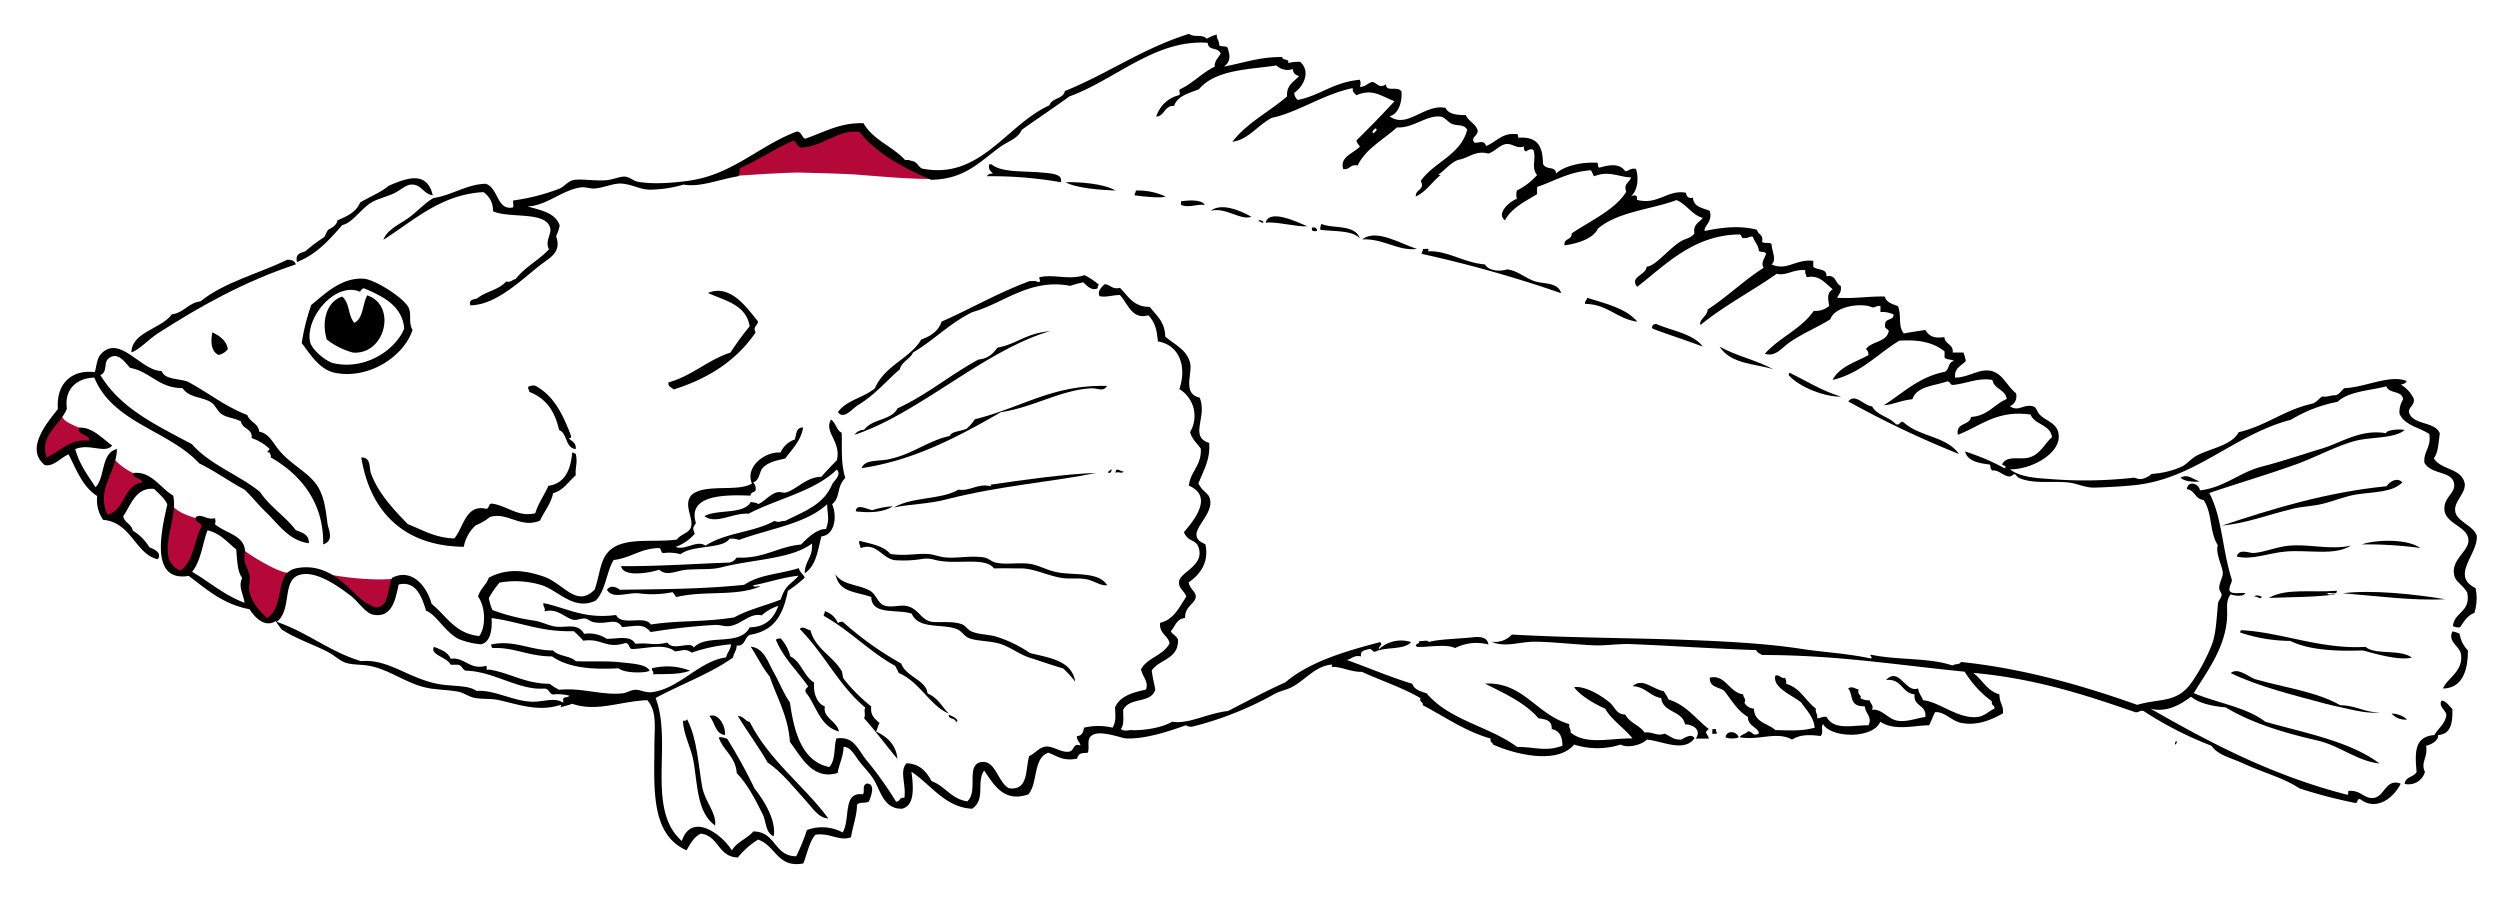 <svg xmlns="http://www.w3.org/2000/svg" viewBox="0 0 503.58 181.54"><defs><style>.cls-1,.cls-2{fill:#b30838;}.cls-1,.cls-3{fill-rule:evenodd;}</style></defs><title>Artboard 1</title><g id="reds"><path class="cls-1" d="M22.58,92a12.4,12.4,0,0,0,5.75,3.88c1.88.38,1.38,1.63,1.38,1.63l-2.12,1-2.87,4.25s-2.25,1.75-3.25,1.38c-1-1.75-1.5-4.5-.87-5.87S22.58,92,22.58,92Z"/><path class="cls-1" d="M12.08,83.25c.88,1.38.64,1.53,3.82,2.89a12.75,12.75,0,0,1,4.81,3.48L17,89.38l-2.62.75L12,91.75,9.33,93s-1.12-.75-1.25-1.37a21.68,21.68,0,0,1,1.75-5.5C10.2,85.63,12.08,83.25,12.08,83.25Z"/><path class="cls-2" d="M145.08,35.75c3.38-.5,14.13-1,15.5-1s9.5.25,11.5.38S184.33,36.25,188,36c-4.5-1.87-13.25-7.87-14.62-10.25-3.62,0-10.25,3-11.87,3.25-.75-1.25-1.12-1.75-1.12-1.75Z"/><path class="cls-1" d="M34.58,101.75c1.38,1.63,3.75,2.25,5.25,2.75s1.75,1.38,1.75,1.38-.87.25-1.25,2.63-2.25,6.63-3,6.88-3.62-.62-4-1.87S34.58,101.75,34.58,101.75Z"/><path class="cls-1" d="M48.08,110c2.5,2.13,8.13,5.38,10,5.38-.5,2.25-.75,5.25-1.12,6s-.5,2.75-3.12,3.75a10.55,10.55,0,0,1-4.5-6.75,19.45,19.45,0,0,0,.13-2.5C49.33,115.25,48.08,110,48.08,110Z"/><path class="cls-1" d="M65.45,115.5c2.75.75,10.63,1.63,14.13,1,.75,0-1.25,5-1.87,5.63a3.29,3.29,0,0,1-3.25.75c-1.12-.5-1.87-1.87-2.75-2.87S65.45,115.5,65.45,115.5Z"/></g><g id="Layer_1" data-name="Layer 1"><path class="cls-3" d="M199.26,33.1h.48c2,1.74,6.7,1.29,10.32,1.68,1.08.12,4.23.13,3.6,1.92a81,81,0,0,0-14.88-1.2A1.17,1.17,0,0,1,200,35C199.65,34.46,199,34.22,199.26,33.1Z"/><path class="cls-3" d="M87.18,39.34c-2-.31-2.22-2.21-4.32-2.16-1.14,0-2.35,1.31-3.84,1.92-1.72.71-3.39,1.08-4.56,1.92-2.11,1.51-3.54,3.86-5.52,4.32-2.58,2.94-5.15,5.89-9.12,7.44-.39-1.67.74-1.82,1.68-2.16a32.61,32.61,0,0,1,3.84-2.88c.23-.49.49-1,.72-1.44.85-.43,1.69-.87,1.92-1.92,1.91-.81,3.79-1.65,4.56-3.6,1.91-1.13,4.13-2,5.76-3.36C82,35.81,86,34.37,87.18,39.34Z"/><path class="cls-3" d="M224.7,38.38c-2.88-.1-7.94-.46-10.08-1.68C217.14,36.63,222.26,36.92,224.7,38.38Z"/><path class="cls-3" d="M228.78,38.38a13.32,13.32,0,0,1,6,1.2c-.68.4-4.56,0-6.24-.24C228.51,38.91,228.83,38.83,228.78,38.38Z"/><path class="cls-3" d="M242.7,41.26c-1.67-.18-3.38.7-4.8,0v-.72C238.81,40.43,241.9,40,242.7,41.26Z"/><path class="cls-3" d="M252.06,43.66c-2.06.84-5.23-2-8.16-1.2C246,40.75,250,42.46,252.06,43.66Z"/><path class="cls-3" d="M263.34,45.58c-2.09.17-6.22-1-8.4-.72C255.68,42,261.23,44.69,263.34,45.58Z"/><path class="cls-3" d="M253.5,44.62c0-.6.81-.07,1,0C254.3,45.34,253.94,44.39,253.5,44.62Z"/><path class="cls-3" d="M266.22,45.1c1.93,1,6.7,0,7.68,2.88-1.58-1.56-4.66-1.33-7.92-1.68A1.56,1.56,0,0,1,266.22,45.1Z"/><path class="cls-3" d="M264.3,45.82c.63-.07,1,.09,1,.72C264.63,46.61,264.06,46.62,264.3,45.82Z"/><path class="cls-3" d="M285.42,50.14c-3.85.49-6.68-2.12-11-1.92C277.18,46,282,49.06,285.42,50.14Z"/><path class="cls-3" d="M286.62,50.14h.48c.7-.07.83.06.48.48,4-.2,7.24,2.3,11.52,2.64.85,1.36,3,1.46,4.56,1,2.2.34,3.62,1.8,5.52,2.4s4.66.17,5.28,2.4a248.07,248.07,0,0,0-28.08-7.92C286.35,50.67,286.67,50.59,286.62,50.14Z"/><path class="cls-3" d="M59.58,53.26c-10.46,3.46-19.36,8.48-27.84,13.92C30,68.33,28,70.48,26.46,71c.13-4.2,6-4.71,8.16-7.68C37.06,63,37.9,61,40.38,60.7c4.77-3.87,11.71-5.57,17.52-8.4C58.75,52.33,59.42,52.54,59.58,53.26Z"/><path class="cls-3" d="M218.46,55.42a14.55,14.55,0,0,1,2.88,1.92,1.14,1.14,0,0,0-.24.72c-1.13.63-2.26-.54-2.88-1.2a23.93,23.93,0,0,0-2.64.72c-8.12-1.56-13.36,3.49-19.68,5.28-4.53,2.19-7.78,5.66-12,8.16-.61,1.39-2.24,1.76-2.64,3.36-2.6,2.22-5,5.16-8.4,7.2-1.14.68-2.89,3.06-4.08,1.44,1.68-2.4,5.23-2.93,7.44-4.8,2.07-4.69,7-5.91,9.36-9.84,2.12-.74,3.52-1.85,4.08-3.6,5.41-2.35,11.51-5.88,17.76-8.16.64,0,1.37-.09,1.68.24.7-.21.27-.36.24-1C212.38,55.15,215.27,56.49,218.46,55.42Z"/><path class="cls-3" d="M83.1,66.46c-1.72,5.27-8.72,10-15.6,8.64-3.07-.61-4.93-3.61-6.72-6a42,42,0,0,1,1.92-7.68c2.6-2.07,6-5.58,10.56-5.28,2.28.15,8.36,4,9.12,6C82.89,63.52,82.26,65,83.1,66.46Zm-9.84-8.4a1.21,1.21,0,0,0-.72.72C67.59,56.62,61.43,64,62.46,68.86c.33,1.57,3.22,4,4.8,4.32,6.43,1.4,12.46-2.76,14.16-7C81.06,61.67,77.21,59.68,73.26,58.06Z"/><path class="cls-3" d="M152.7,64.78c-.17.87-1.13,1.11-.48,2.16-3.78,5.58-9.42,9.3-16.56,11.52-.31-.49-1.16-.44-1-1.44,4.82-1.34,7.83-4.49,12.48-6A54.46,54.46,0,0,1,151,65.74c-.68-4.36-4.92-5.16-8.4-6.72C147.11,57.08,150.51,62.06,152.7,64.78Z"/><path class="cls-3" d="M68.94,59.74c1.57,1.41,1.06,3.53,2.4,5.28,1.89-.83,1.64-3.8,2.64-5.52,6,2,3.66,12-2.88,11.52a14.65,14.65,0,0,1-5.28-2.64C64.69,64.6,65.86,60.7,68.94,59.74Z"/><path class="cls-3" d="M319.74,60c3.78,1.18,7.81,2.11,10.08,4.8-4.17-.55-5.91-3.53-10.56-3.6C319.22,60.58,319.63,60.44,319.74,60Z"/><path class="cls-3" d="M343,69.82c-3.3-1.26-6.77-2.35-10.08-3.6-.29-.31-.09-.38,0-.72a1.13,1.13,0,0,1,.72-.24C336.87,66.69,341,67.17,343,69.82Z"/><path class="cls-3" d="M42.78,66.94c1.44.72,2.76,1.56,3.12,3.36A3.12,3.12,0,0,1,44,71.5C42.44,70.71,42.44,68.69,42.78,66.94Z"/><path class="cls-3" d="M346.38,69.82c3.26,1.86,7.5,2.74,10.8,4.56C353.42,73.21,348.65,73.37,346.38,69.82Z"/><path class="cls-3" d="M370.86,79.9c-3.22.07-8.33-1.83-10.56-4.32,0-.28.05-.43.24-.48C363.28,76.44,367.08,78.79,370.86,79.9Z"/><path class="cls-3" d="M114.54,88.3c.63.57,1.55.85,1.44,2.16-2.17-.23-1.64-3.16-3.36-3.84-.82-3.61-2.45-6.3-6-7.68,0-.43-.29-.51-.24-1a2,2,0,0,1,1.44-.24c3.78,2,5.62,5.89,7.2,10.08C115.11,88.23,114.83,88.27,114.54,88.3Z"/><path class="cls-3" d="M484.38,86.62c-2.09,1.75-6.69,1.37-9.84,2.16-3.91,1-8.56,3.58-12.72,5-5.48,1.93-11.08,3.6-16.8,5.52,2.63,5,2.55,11.22,4.56,17.52-.06.82-.61,1.15-.48,2.16.41.79,2,.38,3.12.48-.17.82-2.34.54-2.88.24-1,1.34-.67,2.53-.72,4.32-.19,6.27-4.07,11.22-6.72,15.6,4.75,2,10.61,2.83,14.4,5.76,8.16,2.32,17,3.93,23,8.4-4.26-.39-7.89-3.47-12.24-4.56-6.91-1.57-13.43-3.53-18.72-6.72-2.77-.27-5.29-.79-7-2.16-2.1,1.59-5,3.27-8.16,2.4,12,6.88,24.36,13.4,39.36,17.28.85.37.14-.82.72-.72,2.39-.08,2.92,1.59,4.8,1.44,2.27-.18,2.5-4.06,5.52-2.88-1.34,2.73-4.81,5.66-8.16,3.12-.82-.18-.3,1-1.2.72a99.29,99.29,0,0,1-11-2.88c-3.2-2.13-7.15-3.11-11.28-5-2.53-1.19-5.12-1.64-6.48-3.6a72.4,72.4,0,0,1-13.68-7c-.83-.19-.92.36-1.68.24-10-3.48-20.23-6.81-32.64-7.92,1.85,1.35,2.77,3.63,5.28,4.32.06,2,.84,2,.72,3.84-2.29,1.24-5,2.55-8.4,1.92-1.93-.37-3.4-2.35-5.28-2.16-.44.84-.75,1.81-1.2,2.64-3,0-6.93,1.21-9.84-.72-1.36,3.44-9.81,3.38-11.52.48-.52.71.19,1.58-.48,2.4-2.39-.3-4.2-.28-5.76.72-3.11-1.75-6.67.25-10.56-.48.35-.61,1.28-.64,1.68-1.2,1.12.11.86,1.07,2.16.48.18-1.12-2.28-1.51-2.16-3.36-2.13-1.23-3.31-3.41-4.8-5.28-1.06-.78-3-.66-2.88-2.64,3.15-.73,3.85,3,6.72,3.36-.06.63.7.91.24,1.68a2.29,2.29,0,0,0,1.92,1.2c.06,2.82,2.82,2.94,4.32,4.32,3,.08,5.34.23,7.92-.48-.26-2.3-1.67-3.45-2.64-5-1.84-1.57-5.92-3-5.28-5.52,1-.16,1,.64,1.92.48a1.57,1.57,0,0,1,.24,1.2c2.87.81,3.91,3.45,6,5-.17.89.41,1,.24,1.92.77.05,1-.42,1.92-.24,1.49,2.78,5.31,1.63,8.4,1.68.91-1.56-.65-2.49-.72-3.84-3.31.12-2.22-2.38-3.36-3.6.88-.5,1.33.06,2.16.24-.5,1,.9,1.31.24,1.68a3.25,3.25,0,0,0,1.92.48c.26.75.9,1.12.48,1.92,1.95-.29,3.14,1.77,5,2.16s3.85-.44,5.76-.72c.29-2.54-2.44-2-2.16-4.56-2.63-.25-2.53-3.23-5.76-2.88,2.66-2.79,4,2.75,6.48,1.68.1,1,.68,1.56,1,2.4,3,.17,7.11,3.85,11,3.36,1.32-.16,2.11-1.09,3.36-1.68.12-.76-.74-.54-.48-1.44a21.76,21.76,0,0,1-5.52-6c-13.92-1.39-26-3.37-40.8-3.36-.43-.29-1-.47-1.2-1-7.75-.22-16.69-.85-25.2-1.2-2.54-.1-5.13.37-7.68.24-4.06-.2-8.07-.69-11.76-.72-3.05,0-6,1.24-8.64,0a4.63,4.63,0,0,0,4.08-1.44c15.39.88,31.24.58,47,1.68,3.58.25,7.62.63,11.28,1.2,4.1.64,9.28.92,13.92,1.92.85,0-.51-.79.24-.72,5.51,1.13,11.65.54,16.32,2.16.42-.39,1.48-.12,1.68-.72,12.62,1.31,24.69,4.79,35.52,8.64,4.63-1.37,8-.27,11-4.56a38,38,0,0,0,4.08-7.68c.84-2.31.91-5.39,1.2-8.16.07-.66.6-1,.72-1.68.08-.44-.5-.91-.48-1.44,0-1.21.78-2.16.72-3.12-.09-1.36-1.52-3.85-1-5.52-1.72-2.69-1.05-6.42-2.88-9.12-1.72-.12-1.72-2-3.36-2.16.23-1.85,2.47-1.15,2.64.24,5-.6,7.89-3.6,12.48-4.8,3.94-1,8-2.4,12-3.6s7.88-4,13-3.12C480.67,86.57,483.47,86.37,484.38,86.62Z"/><path class="cls-3" d="M115.26,91.18c.39-.07.41.23.72.24.42,2-.16,2.59,0,4.32-1.48,1.24-2.41,3-4.56,3.6-.49,2.23-1.79,3.65-2.64,5.52-3.87,1.67-6.63-1.82-10.08-.72a11.64,11.64,0,0,1-2.88,1.68,7.79,7.79,0,0,0-2.4,4.32c-12.59-.13-19-7.68-20.64-18,2,0,1.54,2,1.92,3.12,1.4,4,4.6,7.39,7.44,10.32,2.95,1.13,5.41,2.75,9.36,2.88,1.85-2.1,2.25-6.83,6.24-6,1,.19.45-1.15,1.44-1,3,.42,5.18,2.77,8.64,1.92.63-2.09,1.82-3.62,2.64-5.52C113.77,97.37,114.94,94.71,115.26,91.18Z"/><path class="cls-3" d="M226.38,95c-.55.51-.85-.11-1.68.24C224.75,93.94,225.68,95,226.38,95Z"/><path class="cls-3" d="M220.86,95.26c-8.31,1.72-19.75,2.62-30,5.28-3.69,1-7.67,1-10.8,1.68,3.69-2.19,9.66-1.55,13-3.6,2.15.41,3.92-1.26,6.24-.72.59,0,.41-.29,0-.24C206,96.68,214.51,95.47,220.86,95.26Z"/><path class="cls-3" d="M483.9,97.18c-2,2-5.48,1.87-9.12,2.4-2.33.34-4.61,1.35-7,1.92-2,.5-4.12.51-6,1-4.82,1.14-9.27,2.92-14.16,3.36,10.35-3.46,21.17-6.73,33.12-7.92C481.26,97.07,482.88,96,483.9,97.18Z"/><path class="cls-3" d="M179.82,102c-2,1.28-4.85,1.3-7.44,1,.14-1.7,2.28-.38,3.36-.24A14.67,14.67,0,0,1,179.82,102Z"/><path class="cls-3" d="M173.1,108.94c2.35.61,4.88,1,6.24,2.64,3.07.46,5.26-.11,7.44,0,1.25.06,2.49.63,3.84.72,2.38.17,5.07-.44,7.68,0,.76.13,1.36.77,2.16,1,2,.49,4.41,0,6.72.24,1.89.21,3.64,1.29,5.52,1.68,3.72.78,8.47-.19,10.32,2.64-1.27.25-2.56-.89-4.32-1.2-1.52-.27-3.24,0-4.8-.24-2.79-.43-5.65-1.92-8.16-1.92-2,0-3.62-.06-5.52,0-1.57-2.15-6.28-1-10.32-1.44-1.82-.2-2.27-.71-4.08-.48a23.2,23.2,0,0,1-5.76.24c-2.6-.63-3.59-3.6-6.72-2.4C173.34,109.81,172.92,109.67,173.1,108.94Z"/><path class="cls-3" d="M487.5,110.38a81.05,81.05,0,0,0-11.76-.72C478.56,108.69,484.88,108.48,487.5,110.38Z"/><path class="cls-3" d="M473.58,109.9c-3.44,2.12-8.51.79-13.2,1.2-3.48.3-6.82,1.77-9.84,1,.58-1.75,2.42-.61,3.6-.72,2.13-.2,4.37-1.2,6.72-1.44C464.94,109.48,469.32,110.86,473.58,109.9Z"/><path class="cls-3" d="M168.3,115.66c1.33,2.24,4.64,2,7,3.36,1.08.62,1.57,2.43,2.64,2.88,1.57.66,3.48-.23,5,.24,2.19.66,2.63,2.8,4.8,3.12,1.84.18,4.09-.2,6,.48.72.26,1.17,1.11,1.92,1.44,1.46.64,3.23.59,4.8,1a25,25,0,0,1,7,3.36c4,1,8.43,1.49,9.12,5.76a23.38,23.38,0,0,0-2.4-2.64c-2.39-.71-4.54-1.47-6.72-2.16-2-.65-3.51-1.86-5.52-2.64-2.24-.87-5.45-.63-7-1.44-.82-.44-1.28-1.33-2.16-1.68-3-1.19-7.72.11-9.12-3.12-2.87-1-8.08.4-8.16-3.36C172.37,119.13,169,119.4,168.3,115.66Z"/><path class="cls-3" d="M470.7,119c.15.95-1.32.28-1.92.48.1.54,1.18.1,1.68.24-3.79.57-8.67.54-13.44.72C460.5,118.43,465.53,119.4,470.7,119Z"/><path class="cls-3" d="M492.54,120.7c-6.29.35-13.84-.65-20.64-1.2C477.77,118.77,486.08,119.65,492.54,120.7Z"/><path class="cls-3" d="M454.14,120.22c.1-.53,1.27-.19,1.44,0C455.28,120.95,454.75,120,454.14,120.22Z"/><path class="cls-3" d="M166.14,123.1a4.26,4.26,0,0,1,2.64,2.4,1.35,1.35,0,0,1,1-.24,64.89,64.89,0,0,0,11.76,8.4c.93,2.68,5.1,3.37,5.28,6,2.27,1,2.83,2.67,4.32,4.08-3.69-1.44-5.9-6.42-10.08-8.16-.23-.49-.49-.95-.72-1.44-5.26-2.9-9.16-7.16-14.4-10.08C165.87,123.63,166.19,123.55,166.14,123.1Z"/><path class="cls-3" d="M485.82,132.46c-2.51.63-7.12-.69-9.84-1.44-4.45.15-10.62.1-14.64-1.92a32.61,32.61,0,0,1-10.08-1.68c0-.28.05-.43.24-.48,8,.41,16,3.9,25,3.36C478.46,132,483.41,130.68,485.82,132.46Z"/><path class="cls-3" d="M494,127.18a5.39,5.39,0,0,1,1.44.48A6.22,6.22,0,0,0,497.1,131c.07,3.51-.88,7.65-5,7.68.87-2.14,4.19-3.46,3.6-7C495.39,130.14,493,129.25,494,127.18Z"/><path class="cls-3" d="M299.82,129.82a9.49,9.49,0,0,0-6.72.72c-1.78-.9-5.65-.11-7.68-.24-.71-.69.6-.42.48-1.2.57.15,1.74-.3,1.92.24,1.68-.6,6.42-.67,9.12-1C298.62,128.2,299.64,128.59,299.82,129.82Z"/><path class="cls-3" d="M169,147.34c-3.88-1-4.54-5.22-6.72-7.92-.21-.77.38-.74.48-1.2-2.17-3.11-4.93-5.63-6.48-9.36a1.35,1.35,0,0,1,1-.24,8.61,8.61,0,0,1,1.92,3.6c2.25,1.11,2.68,4,4.8,5.28-.23,1.79.46,4.21,2.16,4.8C165.66,144.54,168.57,145.24,169,147.34Z"/><path class="cls-3" d="M130.86,135.1c-.91.55-5.26.49-6.24-.48-5.21.25-9.92,0-13.44-2.4-4.76,0-7.69-1.9-12-1.68a1.13,1.13,0,0,1-.24-.72c4.59-1,8,1.23,12.48,1.2,1,1.19,3.43,1.05,4.56,2.16,2.58.15,6.11-.11,9.12.24C127.39,133.68,130.19,133.78,130.86,135.1Z"/><path class="cls-3" d="M139,135.1c-2.34.8-4.27.64-7.44.72.2-.68-.34-.62-.24-1.2A12.64,12.64,0,0,1,139,135.1Z"/><path class="cls-3" d="M344.22,146.86c-1.14.78-.24.8,0,1.92h-2.64c1.16-1.67-.36-2.81-2.16-2.88-.55-2.81-4.43-2.29-4.8-5.28-2.32-.4-3.15-2.29-5.76-2.4,2-1.76,3.87.52,6.24,1a9,9,0,0,1,1,1.68C339.66,142,341.57,144.79,344.22,146.86Z"/><path class="cls-3" d="M491.82,141.1c1.08.2,1.45,1.11,2.16,1.68.1,2.82-.3,5.14-2.88,5.28.18.95-1.16,1.89-2.4,2.16.39,2.46-1.17,3.25-.24,5.28a3.44,3.44,0,0,1-4.08,2.4c.12-1.48,1.86-1.34,2.4-2.4-.34-3.83-.51-7.13,3.6-7.44.74-1.42,2.16-2.16,2.4-4.08C492.59,143,491.12,142.23,491.82,141.1Z"/><path class="cls-3" d="M481.74,143.74a4.65,4.65,0,0,1,3.12,1.2A3.69,3.69,0,0,1,481.74,143.74Z"/><path class="cls-3" d="M146,148.06c-2-.29-2-2.65-3.12-3.84C144.83,143.5,146.27,146.51,146,148.06Z"/><path class="cls-3" d="M148.62,144.22c1.17,0,1.39,1,2.4,1.2,3.94,7.81,10.83,12.69,15.84,19.44-2-.05-3.27-2.2-4.56-3.6-2.46-2.67-4.62-5.55-7.68-7.68C152.75,150.33,150.54,147.42,148.62,144.22Z"/><path class="cls-3" d="M138.3,144.94c.2,0,.23.09.24.24,1.86,3.74,2.11,8.67,2.88,13.2.53,3.1,2.92,5.26,2.64,7.92-3.59-2.58-3.52-7.83-4.32-12.72-.49-3-2.16-5.77-2.16-8.4C137.92,145.2,138.26,145.22,138.3,144.94Z"/><path class="cls-3" d="M344.94,146.86h.72c0,.34,0,.68.24.72-.07.33-.6.2-1,.24Z"/><path class="cls-3" d="M350.22,148.54a4.1,4.1,0,0,1-2.64,0C347.74,147,349.9,147.27,350.22,148.54Z"/><path class="cls-3" d="M144.78,148.54c.78-.14,1.12.16,1.68.24A107.2,107.2,0,0,1,152,158.86c1.87,2.32,4.42,6.43,3.84,9.6-1.66-.73-1.49-2.95-2.16-4.32-1.51-3.09-3.13-6.2-5.28-8.4C148.17,152.34,145.68,151.23,144.78,148.54Z"/><path class="cls-3" d="M438.3,149.26c.43.18,0,.44,0,.72C437.87,149.8,438.26,149.54,438.3,149.26Z"/><path class="cls-3" d="M278,129.34c.65.62-.29.72-.24,1.44a6.52,6.52,0,0,1,6.48-1.44c-1.4,1.64-5.18.9-7.2,1.92-.76.12-.54-.74-1.44-.48-.72.24-1.67.25-1.44,1.44-1.51-.31-1.87.53-2.88.72,4.43,1.57,8.6,3.4,13.2,4.8.4,1.2,1.69,1.51,2.88,1.92,4.7,5.51,12.42,6.53,18.24,10.8,3.73,0,5.66,1,9.12-.24,0-1.87-.61-3.07-2.16-3.36.11-1.71-1.18-2-2.64-2.16-2.76-3.16-6.83-5-10.8-7,7.77-.4,10.3,6.25,17,8.16-.19.83.36.92.24,1.68,3.16,2.59,7.91,1.13,12.48,1.2-1.7-2.14-4.1-3.58-5.52-6-2.32-1-5.2-2.8-6.24-4.32,2.11-.3,5.23,1.49,7.2,3.12,1,.84,1.29,2.37,3.12,2.4.81,1.67,2.86,2.1,3.84,3.6,1.85-.16,2.41.82,4.08.24,1.06.46,1.76,1.28,3.36,1.2.57-.31,2.13-1.36,2.64-.24-2.19,2.88-6.43.51-9.6.24-1,1.05-3.79,1.8-5.28,1a15.37,15.37,0,0,1-9.36,0c-3.45,4.14-12.12,1.89-16.32,0-.1-.46-.69-.43-.48-1.2-5.28-1.52-9.2-4.4-13.68-6.72.12-.76-.74-.54-.48-1.44-3.58-2.1-7.87-3.49-11.76-5.28-2.42,0-4-1-5.76-1-.61,0-.29-.18-.24-.48-3.37.21-5.43,3.14-8.16,4.56-1.05.55-2.32.73-3.6,1.44a66.75,66.75,0,0,1-16.32,6.48,2,2,0,0,1-1.44-.24c-2.95,1.06-8.06,2.82-12,2.64-.79,0-5-1.68-6.72-.72-1.43.8-.55,2.37-1,3.6-1.1.14-1.85-.09-2.16,1.2-2.81.51-3.81-.41-5.76-1.2-3.17,1-2.09,6.23-4.08,8.4-5,1.69-6.91-2-8.88-4.8-1.65,2.33.39,5.69-2.4,7.68-5.4-.21-8.37-4.89-12.24-7.44.38,3,.74,6.84-1.92,7.44-3.74.07-4.29-3.7-5.76-6-.82-1.28-2-2.45-2.88-3.6s-1.65-2.82-3.12-2.88c-.06,2.1-.89,3.43-1.2,5.28-5.11,1.54-7.37-3.37-9.6-6.24-.4-5.37-2.63-8.89-4.08-13.2-1.44-1.69-2.86-4.64-3.84-6,2.72.26,3.48,3.12,4.56,5,1.18,2.09,2.07,4.4,3.36,6.24.75,5.34,2.18,11.84,7.92,13,1.35-1.45.87-4,1.44-5.76,3.5-.45,4.12,1.91,6,4.32a71.17,71.17,0,0,1,6,8.4c.89.09.63-1,1.68-.72.44-2.53-1.07-5.54.48-7,2.73.15,4,1.75,5,3.6,2.75,1,3.93,3.59,7.2,4.08,2.31-2-.42-7.46,2.88-7.92,2.83-.39,3.28,4.1,5.52,5.28,4,.52,3.26-3.78,4.08-6.48,1.27-.58,2-1.79,3.36-1.92,1.5-.14,3.22,1.37,4.8,1,.92-.24.71-1.81,2.16-1.2-.12-.76-.76-1-.72-1.92,1,0,1.3-.78,1.44-1.68a12.31,12.31,0,0,1,5.76,0c.7-1.35.57-2.17.48-4.08,1-2.32,3.56-3,6.24-3.6.58-1.63-.71-2.58-1-4.08,1.28-2.4,4.58-2.78,5.76-5.28-.39-1.61-2.11-1.89-1.92-4.08,2.83-.69,3.86-3.18,5.28-5.28-.4-1.24-1.67-1.66-1.44-3.12.29-1.89,5.33-3.19,3.84-7-.56-1.41-2.09-.9-2.88-2.88,2.29-2.63,5.88-7.24,1-9.36.33-2.95,2.57-4,2.4-7.44-.75-1.09-1.78-1.9-2.16-3.36a6.31,6.31,0,0,0-2.16-8.64c1.57-4.57-.05-8.93-4.32-9.6-.25-2.5-.54-3.73-1.92-5.28-3.35,1-4.18-2.5-5.76-4.08-1.73.06-2.61.5-4.08.24-.47-1,.38-1.79,1-2.4,1.23,0,1.44,1.12,3.12.72,1.64,1.64,2.7,3.86,6,3.84,1.32,1.72,3.07,3,3.12,6,2,1.67,4.33,2.62,5,5.28.55,2.07-1.65,6.17,1.92,7,1.65,3.81-2.19,7.85,1.92,9.12.28,3.32-1.14,5.52-2.16,8.16,1,2,2.24,1.8,2.4,3.6.32,3.52-5.68,6.73-1,8.64.82,3.74-1.19,6.19-3.36,7.68.25,1.63,2.06,2.09,1.2,3.6-.72,1.12-2,1.67-1.92,3.6-1.75.09-2,1.73-2.88,2.64.33.71,1.16.92,1.44,1.68.17,4-3.75,3.93-5.28,6.24.16,1.36.47,2.57.72,3.84-.9,2.92-5.11,1.41-6.48,4.08,0,1.39.23,3.11-.48,3.84.64.71,2.45.06,1.92.24,2.56.16,6.42-.46,8.4-1.68,3.39.54,7-1.68,11.28-2.16,4.15-2.12,7.23-3.83,11.52-5.76C263.83,133.28,270.83,131.23,278,129.34Z"/><path class="cls-3" d="M211.5,66.7C198.22,70.6,185,83.34,172.14,87.58a2.31,2.31,0,0,1,1.92-1c1.77-2.35,5.48-1.84,6.72-4.32,6-2.76,10.65-6.79,16.32-9.84,2.21-.22,3-1.38,3.84-2.4C205,69.25,206.43,67.21,211.5,66.7Z"/><path class="cls-3" d="M223,77.74c-.8,1.26-1.86.42-3.12.48-6.15.29-11.67,3.82-18.24,4.8-8.47,4.83-17.32,9.68-28.08,11.28.68-1.92,3.63-1.24,6-1.92,4.35-1,7.64-3.71,11.76-4.56.35-.92,1.86-.87,3.36-1.44a9.21,9.21,0,0,0,1.68-1.92C205.93,82.06,212,77.46,223,77.74Z"/><path class="cls-3" d="M372.3,80.86c1.41-1.71,3.06.8,4.8,1,1,1.84,3.5,2.1,4.8,3.6.9.26.68-.6,1.44-.48,3.35,3.09,8.62,2.78,11.28,6.48A195.18,195.18,0,0,1,372.3,80.86Z"/><path class="cls-3" d="M223.74,94.54c.43-.07,0,.93-.48.72C223.12,94.73,223.72,94.92,223.74,94.54Z"/><path class="cls-3" d="M222.3,95.26Z"/><path class="cls-3" d="M439.26,96.22c1.48-.91,2.68.52,3.84.72C442.29,97.18,439.84,97,439.26,96.22Z"/><path class="cls-3" d="M174.06,144.7c.37-.94-.12-1.5.24-2.16-5.29-4.39-8.18-10.75-13.2-15.84.62-.76,1.5.24,2.16.24.83,3.58,4.52,5.26,6.24,8.16.28.47.16,1.23.48,1.68a34.07,34.07,0,0,0,5.52,5.52c-.24,1.92.83,2.53,1.68,3.36-.36.44-.41,1.19-.72,1.68,2.19,1.09,4,2.54,4.32,5.52C178.48,150.2,176.43,147.28,174.06,144.7Z"/><path class="cls-3" d="M449.34,135.58c1.34-1.21,3.59.7,4.8,1.2,5.83,1.69,12.51,2.53,17.28,5.28,3.17,0,4.87,1.53,8.16,1.44-2.38.3-5.23-.37-7.92-1-1-.21-2.17-.46-3.12-.72C461.89,140,454.78,138.24,449.34,135.58Z"/><path class="cls-3" d="M191.1,144c.65.09,2.49,1.2,1.44,1.44C192.49,144.51,191,145,191.1,144Z"/><path class="cls-3" d="M245.1,6.94c-.07,1,.55,1.21.48,2.16.32.4,1.36.08,1.68.48.58,1.74.63,2.82-.72,3.84,4.41-.86,7.37-2,11.76-1.92,0,.78,1.43.17,1.2,1.2a8.49,8.49,0,0,1,2.4-.24c2.21,2,.63,5-1.2,6.24a2,2,0,0,0,.72,1.44c4.72-1,7.06-3.54,12.48-4.08a1.68,1.68,0,0,1,0,1.44c1.24,0,1.57-.83,2.64-1,1.08.46,1.36,1.33,2.64.48,0,1.68,2.31.24,3.12,1.44.17,1.87-.47,4.53-2.4,5,3.54,2.61,7.08-2.58,11.28-1.68.59,1.25,2.23,1.45,4.08,1.44.55,1.29,2,1.71,2.4,3.12,0,1.16-1.42,1.24-.72,2.4.77.24,2-.67,2.4.72,2.13-.87,3.32-2.72,6-2.4.51-.11.46.34.48.72,4.15-.3,4.91,2,5,5.28.67,1.38,2.45.29,2.64,1.92,1.73-1.59,5.21-2.3,7.92-2.16.77-.21.34.78.72,1,2-.54,4.08-1,5.28.72.8-.08,1.06-.7,2.16-.48.56,1.76.42,4.24-1,5.52.66-.27,1.35-.37,1.2.72,4.26,1.1,6.1-2.1,9.84-1.44.17.63.36,1.24,1.44,1,.11,1.89,1.95,2.06,3.36,2.64.71,2.29-1.25,3-1,4.08,2.43-.55,6.87-1.29,10.56-.24.17,1,1.33.91,1,2.4.35.45,1.57,0,1.92.48,0,1.38,1.1,3.07,0,4.08,3,1.4,4.94-1.14,8.4-.72v1.2c.77.75,2.79.25,2.64,1.92,2-.41,1.74,1.46,2.88,1.92.24,1.28-.41,1.67-.72,2.4,3.71.22,6.58-.35,9.6-.24.33,1.19,1.53,1.51,2.64,1.92.8,1.91-.06,4,1.2,5.52,1.39-.29,2.88-.48,4.32-.72.84,1.35,1.79,1.73,3.84,1.44.09,1.51,1.85,1.35,1.68,3.12h2.16a9,9,0,0,1,.48,1.68c-.82,1-2.36,1.32-2.16,3.36,2.42,0,4.44-1.51,6.48-1.44,3,.11,3.75,3,5.76,4.56a2.13,2.13,0,0,1-1.2,2.64c1.73,1.21,2.73-.46,4.56,0,1,.26.64,1,1.68,1.92,1.41,1.24,3.65,1.65,3.6,4.32-.06,3.38-5.41,6.51-9.84,6.48,2,1.52,5.1,1.75,7.68,1.92a88,88,0,0,0,17.28-.24c.56.08.9.38,1.68.24a4.27,4.27,0,0,0,1.92-1,17.61,17.61,0,0,0,6-1.44c1.08-.47,2-1.76,3.36-2.4,2.81-1.36,6.82-2,8.16-4.56,5.58-1.3,9.22-4.54,14.88-5.76.83-.29,1.27-1,1.92-1.44,1.14.18,1.65-.27,2.64-.24,1-.17,1.18-1.06,1.92-1.44,4.18-.17,9.1-2.79,12.48-1.44-.17.47-.64.64-1.2.72a6.58,6.58,0,0,1,2.64,2.88c.15,1.35-.92,1.48-1,2.64.76,2.76,5.24,1.8,6.24,4.32-.27,1.81-.3,3.86-1.2,5,1.38,2.46,5.77,1.91,6.24,5.28,0,2.1-2.28,3.42-1.92,5.52.33,1.93,3.66,2.79,4.32,4.8.33,3.68-5.39,8.06-.24,10.56a10,10,0,0,1-.24,5c-1.4.52-2.11,1.73-2.88,2.88a2,2,0,0,1-1.44-.24c.31-2.89,3.63-2.77,2.88-6.72-1-1.74-2.35-2.1-2.64-3.6-.6-3.15,3-4.74,2.88-7-.11-2.65-4.15-3.1-4.8-5.76-.4-2.88,2.15-3.45,1.92-5.52-.31-2.72-4.63-1.79-6-4.32-.15-2.39,1.42-3.06,1-5.76-2-1.33-5-1.74-6-4.08a4.69,4.69,0,0,1,.72-2.88c-.14-1.86-2.9-1.1-3.36-2.64-3.44.88-7.62,1-9.84,3.12a28,28,0,0,0-9.36,3.6c-11.67,3.06-19.34,12-31.68,13.2-2.46.25-5.28.4-7.92.48-1.75.05-3.23-.73-5-1-3.48-.43-7.33.38-10.32-1,0,0-.69-.71-.72-.72-.21-.05-.72.53-1.2.48-1.12-.12-2.19-1.42-3.36-1.2-.53-.56-.21-.64-.48-1.2-2.27-.29-4.46-.66-5-2.64a45.2,45.2,0,0,1,7.92,3.36c.74-.24-.27-.65-.48-.72,1-2,3.59-.87,5.52-1.44,2.25-.66,3.07-2.81,4.56-4.08-.35-2.61-3.48-2.44-4.32-4.56-6.81-.94-10,2.29-14.64,4.08-.47-2.55,2.38-1.78,2.64-3.6,3.41-.19,4.64-2.56,7.2-3.6-.27-2-2.55-1.93-2.88-3.84-2.73-.53-5.21.72-7.92,1-.68,0-.56-.72-1.2-.72-2.58.94-6.11.93-7,3.6-2.4.24-3.94,1.11-5.76,1.2,3.88-2.44,7-5.67,12.24-6.72,1-.35.66-2.06,1.92-2.16-.46-.42-1.54-.22-1.92-.72V70.78c-2.59-2.06-5.76-2.36-9.12-2.16-4.42,2.7-7.71,6.53-13.44,7.92,1.39-2.69,4.61-3.56,7.2-5a1.17,1.17,0,0,0-.48-1.2C377,68.67,380,69,380.46,66.7c-.15-.57-1-.39-.72-1.44,0-1.2,1.75-.65,1.68-1.92a5.24,5.24,0,0,0-2.64-.48v-1.2c-.83-.19-.92.36-1.68.24-2.14-1-7.58-.19-8.4,2.4-2.53,1.62-5.73,2.88-8.4,4.8-1.47,1.06-2.72,2.84-4.8,2.16,2.89-3.27,7.35-5,9.84-8.64a4.21,4.21,0,0,0,3.12-1c-.26-1.53-.48-2.6.72-3.36-1.5-1.15-2.71-3-5.28-2.4,0-.57-.41-.71-.24-1.44-2.34-.25-3.93,1.23-5.76.72-4.74,3.36-10.56,6.38-15.36,10.32-.44-1.09,1.4-1.74,1.44-3.12,4-2.6,7.27-5.85,11.28-8.4-.67-1,.29-2,.48-2.88-.24-.4-1-.26-1.44-.48-.09-1.27-.9-1.82-1.2-2.88-.83-.19-.92.36-1.68.24-.77.21-.5-.62-1-.72-9.2.11-14.68,5.9-20.64,10.56-1.62-2.08,1.77-2.28,1.92-4.08,1.62,0,4.38-3.5,6.72-5,1.05-.69,2.15-.66,2.88-1.68-.29-1.89,1-2.18,1.68-3.12-2.28-.68-3.18-2.74-5.28-3.6-4.87,1.85-11.89,2.34-15.84,5.76-1,2.18-4.58,3.08-6.72,3.36-.21-1.49,1.52-1,1.44-2.4,3.88-2.61,8.84-4.84,11-8.4-.59-1.63.52-1.73,1-2.88-2.58-.09-4.53-1.43-7.44-.24-.36-.28-.37-.91-.72-1.2-4.42.3-7.27,2.17-10.8,3.36V39.1c-2.42,1.5-5.1,2.74-6.48,5.28-1.83-1.4,1-3.85,2.4-4.32a3.62,3.62,0,0,1,0-1.68,13.59,13.59,0,0,0,4.08-3.12c-1.24-1.48-.14-3.16-.72-5-.37-.39-1.12-.1-1.44.24-.42-.06-.55-.41-.48-1-1.5.54-2.3-.64-3.6-.48s-2.17,1.47-3.6,1.92c-2.46-.72-4.08.91-5.76,1.2-1.46.25-3.1,2.24-4.08,2.88-.37.13,0,.25.24.24-1.73,1.39-2.89,3.35-5,4.32-.06-1.57,1.94-1.29,1-3.12,2.69-3.87,8-5.15,9.36-10.32-.7-1.2-1.88-.7-3.12-1.2-.57-.23-1.46-1.34-2.16-1.44-2.86-.42-5.61,2.4-8.88,2.16-2.7,2.5-6.2,4.2-7.92,7.68-1.53-.33-1.5.9-2.88.72-.8-2.51,2.2-3.21,3.36-4.56a3,3,0,0,1-.72-1.2c2.62-2.58,5.19-5.21,7.68-7.92-2.74-1-4.3-2.6-7.68-1.2-.33-.39-.85-.59-.72-1.44-6,1.26-11,4.87-16.32,6-2.72,1.39-4.89,4.51-7.92,4.8,2.91-3.81,7.4-6,11-9.12-.16-2.32,1.38-2.94,2.4-4.08-.62-.26-1.26-.5-1.2-1.44a3.3,3.3,0,0,1-3.36-.72c-5.15.83-12.19.73-15.6,4.8-2,.82-4.31,1.29-5,3.36-2-.1-1.83,2-3.6,2.16a6.38,6.38,0,0,1,4.56-4.32c.53-.5-.21-.78.24-1.2,2.62-1.22,4.38-3.3,7-4.56-.16-1,.66-1.73,1.2-2.64-.69-1.44-2.42-.41-2.64-2.16-10.58-.73-18.46,7.38-27.84,10.8-3.15,2.29-6.42,4.46-9.6,6.72-.88,1.9-2.69,2.23-4.56,3.6-4.06,3-7,6.34-13.68,6.48-5.6-2.4-10.83-5.17-14.4-9.6-4.13-.71-7.17,2.8-11.76,3.12-.79-.17-1-.91-1.44-1.44-3.88,1.56-7,3.85-10.8,5.52-.4.32-.08,1.36-.48,1.68-3.87.63-7.64,2.28-11,1.68a25,25,0,0,1-6,1c-2.54.24-4-1-6.48-1.2-1.68-.12-3.65.88-5.52,1-.94,0-1.83-.34-2.64-.24-3.76.47-6.95,3.72-10.8,3.84,2.66.78,5.62,1.25,6.48,3.84a9.29,9.29,0,0,1-.72,2.16c1.17,3.24-1.31,4.36-3.12,5.76-3.85,3-8.93,8.11-14.16,8.16-.38-1.34.83-1.09,1.44-1.44,1.68-1.36,4.39-1.69,5.76-3.36,1.06.26,1.19-.41,1.92-.48,1.83-2.41,4.68-3.8,6.72-6-.86-1.75.58-3,.24-4.32-.92-3.45-8.27-1.83-11.52-3.36a4.37,4.37,0,0,0-1.92-3.84c-8.6.45-14.12,5.81-20.16,9.6.83-2.17,3.37-3.13,5.28-4.56,1.63-1.22,3.06-2.83,4.8-3.84,3.93-.64,6.75-2.8,10.56-2.88,2.52.84,2.2,5.24,5.28,4.8.53,0,.1-1,.24-1.44a41.3,41.3,0,0,0,9.36-2.4c.91-.4,1.61-1.4,2.64-1.68,1.42-.38,4.16.2,6.72,0,1.35-.1,2.81-.8,3.84-.72.84.07,1.63.81,2.4,1,3.24.63,7.7.23,10.8-.24,8.55-1.3,14-7.13,21.36-9.84,1,0,.95,1.13,1.68,1.44,3.94-1.34,7-3.27,11.76-3.12,1.91,3.37,5.89,4.67,8.4,7.44.78-.14,1.12.16,1.68.24.78.26,1,1.11,1.68,1.44,11.72,2.43,17.11-8.89,25.68-12.72.47-1.53,2.78-1.22,3.12-2.88,8.66-3.5,15.7-8.62,25-11.52,1.11.83,2.57-.06,3.6,1C243.66,7.42,244.37,7.17,245.1,6.94Zm31.68,19.92c0-.32,1-.72.24-1C276.88,26.05,276,26.63,276.78,26.86Z"/><path class="cls-3" d="M65.1,109.66c.15-8.56-4.69-14.18-10.56-17.52.1-.5-.16-.64-.24-1-1,0,0-.37,0-.72a9.51,9.51,0,0,0-3.6-2.16c.18-2-1.89-1.79-2.16-3.36-1.2-.69-2.69-.71-3.84-1.44-.89-.57-1.29-1.83-2.16-2.4-1.83-1.19-4.45-.87-5.76-2.88-4.86,0-6.45-3.31-10.56-4.08-1.1-1.14-2.47-3.34-4.32-1.92-1.12.86-.14,2.72-1.68,3.36C24.27,82.33,31.68,85.72,38.7,89.5c3.61,4.15,9.41,6.11,13.68,9.6,2,3,5.06,4.86,7.2,7.68,1.24.52,2.7.82,2.64,2.64-4-.5-6.12-3.83-8.64-6.24-1.47-1.41-2.81-3.11-4.32-4.56-3.14-1.66-5.9-3.71-9.12-5.28C34,86.7,22.7,85.18,19,76.06c-3.77.12-6.08,2.54-5.52,6.24-1.2,3.19-5.68,5.43-4.08,9.84,2.86-1.23,4.71-3.88,8.64-3.36-.14-1.46-2.3-.9-2.16-2.64,2.71-.18,4.76,2.24,6.72,3.6-1.46,1.72-4.5-.48-7.44.72.83,3.09,2.54,5.3,4.08,7.68,2-2,1.05-6.95,4.32-7.68-.14,4.91-4.26,8-1.92,13.2,3.63-.85,3.09-5.87,7-6.48-.1-1-2.35-.89-1.68-1.92,3.58-.34,5.36,3.09,7.92,4.56,1.17,4.77-4,12.75,1.44,15.12,2.82-1.9,2.72-6.3,4.32-8.88-.1-.94-1.42-.66-1.2-1.92,1.25-.75,2.14.67,3.84.24a1.49,1.49,0,0,1,0,1.2c2.28,1.88,5.33,2.11,6,4.8.2.79-.17,1.7,0,2.64s.79,1.86,1,2.88S50,118,50.22,119c.44,2.37,2.09,4.11,3.6,5.52,3.82-2.62,1.22-9.22,6-10.08,6.48-1.16,10.1,3.91,13.2,6.48a10.84,10.84,0,0,0,2.64,1.44c2.89,0,2.37-4.34,3.36-6,4.08-2,7,1.88,7.92,5.28,3,2.4,4.7,6,9.6,6.48,1.45-2,1.18-6.08-.24-7.92.39-1.61,1.67-2.33,2.16-3.84,3.62-1.9,7.13-1.55,11-.24,4.1,1.38,6.64,6.4,10.32,2.64,1.17-3.22,1-6.32,3.36-8.16,3.16-2.45,8.81-1.26,13.2-1.92.83-1.17,2.53-1.23,2.88-2.64.44-1.79-1.74-4.65.24-6.48,2.9-2.17,9.19-.41,12-2.16-1.42-3.44,2.7-6.49,5.76-6.24a4.92,4.92,0,0,1,2.88-2.64c.34-1,.22-2.5,1.68-2.4-.49,2.79-2.24,4.32-3.6,6.24-1.77.39-3.54.76-4.56,1.92-.74.84-.57,2.51-1.92,2.88a1.82,1.82,0,0,1,.48,1.68c-.28.36-1,.28-1,1-5-.2-12.81-.24-11,5.52-.61,1-.7.87-.24,2.16a9.17,9.17,0,0,1-3.84,2.64c1.92.81,4.3-1.5,6-.24,4.15-2.69,9.72-2.66,13.92-5,.82.44,1.15,0,2.16,0,3.61-1.85,7.61-3.14,9.36-7.2.39-.91,2.1-2.07,1-3.12-4.49,4.39-11.93,5.83-17.76,8.88-3.06-.26-6.63,2.26-8.88.48,2.63-1.45,7.92-.24,9.36-2.88.42.22,1.2.08,1.44.48,1.38-.61,2.35-2,3.84-2.4.63-.17,1.26.23,1.92,0,2.27-.78,4-3.07,7-3.12,1-1.2,2.07-2.25,3.12-3.36.89-3.78-2.65-5.59-1.2-8.16,1,.61,1.06,2.14,2.16,2.64.12,3.15-.22,5.9.72,9.12-1.82,1.85-.9,3.86-2.64,5.28,1.08,2.53.49,6.23-2.16,6.48-.74,2.77-1,5.83-3.36,7.44,0-2.52,1.72-3.24,1.44-6-4,3.13-11.9,3.17-18.24,4.8-2,.52-4,.27-7,.48-2.05.15-3.9,1.43-5.52,0-2,.65-7.24,1.58-7.68-.72,7.22.06,14.8-.48,21.84-.72a2.22,2.22,0,0,0,1.44-1c5.47.27,8.21-2.2,13-2.64,1.25-1.34,3.21-3.16,5-3.12.76-2.09.28-2.81.24-5-4.31,4-11.7,4.94-17.76,7.2a4.48,4.48,0,0,0-1.92-.24c-1.3,2.1-7.55,1.22-9.84,3.12a8.54,8.54,0,0,0-3.36-.24c-.73.09-.41-.87-1-1-3.77.07-5.65,2-9.12,2.4-1.44,2.21-1.54,6-3.6,8.16-4.45,2.18-7.6-2.09-11-3.12a18.19,18.19,0,0,0-8.4-.48,18.36,18.36,0,0,0-2.16,3.12,12.06,12.06,0,0,0,.72,2.4,40.47,40.47,0,0,0,8.64,2.16c1.42.27,2.89,1.08,4.32,1.2,2.11.18,4.31-.75,5.52,1.44a6.47,6.47,0,0,1,4.56,1c2.29,0,4.8-.76,5.76,1,3.28-.26,3.29.42,6.48-.24,1.06,1.81,4.7-.43,5.28,1,2.66-2.89,9.28-.14,11.28-4.08,3.3-.06,4.86-1.86,5.76-4.32a9.23,9.23,0,0,0-3.36,1.92c-2.33-.6-4,1.81-6.48,2.16-.91.13-1.95-.29-2.88-.24a124.75,124.75,0,0,0-13,1.44c-1.54-1.82-2.82-1.21-5.76-1-1.22-2.06-2.9-.41-5.76-1-.61-.12-1.15-.67-1.68-.72-.88-.08-1.61.41-2.4.24-1.6-.35-3.25-2.42-5.76-1.68.19-.83-.36-.92-.24-1.68,4.81,1,8.16,3.26,14.64,2.4,1.12,2.35,5.78-.06,7,1.92,5.55-.88,10.45-.43,16.8-1.44,2.84-1.59,6.71-2.49,9.36-3.6,1-3.11,2.09-3,3.6-4.8-3.32.35-6.6,1.52-9.12,1.92,0,.53,1,.1,1.44.24-5.15,2.11-11.19.76-17,2.16a4.1,4.1,0,0,0-.72-1,20.2,20.2,0,0,1-6.72.24c-2.35-.24-5.35,1.26-6.48-.72.71-1,1.79-.6,2.64,0,7.89-.13,16.36-.1,25-1,3.19-2.14,7.08-2.12,11-3.36.19.85.9,1.18,1.2,1.92A25,25,0,0,1,158.7,119c-1,5.1-2.86,8.1-7.68,8.88-1.08.52-.87,2.33-2.64,2.16,0,1.07-.59,1.49-.72,2.4-4.62,3.3-10.47,5.37-15.6,8.16,3.47,9-2,22.41,5.28,28.8,2-6,8.28-1.17,10.08,1.92,1-1.76,3.08-2.36,4.32-3.84,4.59,0,4.13,5,8.64,5a40.44,40.44,0,0,0,2.16-5.28,8.71,8.71,0,0,1,7.2.48c1.63-2.74-.1-8.24,4.08-7.68.44-.56-.24-1.71.72-2.16,1.93-.08.91,2.63.48,3.6-.59.45-2.07,0-2.4.72,0,2.12-.82,4.13-1.2,6.48-2.24.92-4.46-1-7.2-.48-1.23,1.49-1.63,3.81-2.4,5.76-5.19,1-5.55-3.57-9.12-4.8a16.58,16.58,0,0,0-4.08,3.6c-4-.1-3.81-4.35-7.44-4.8-1.41.67-2.12,2-2.88,3.36-7.32-3.2-6.51-12.61-6.48-21.36,0-3.2.58-6.64-1.44-8.88-5.47.21-10.16,2.44-15.12.72-.75.29-1.6.48-2.4.72.15-.21.29-.43,0-.48-4.39,1.44-8.48-.12-12.48-1-1.61-.34-3.46-.1-5-.48-1.13-.27-2-1-3.12-1.2-2.45-.45-4.88-.33-7.2-1-3.56-1-6.55-3.24-10.08-4.08-2-.48-3.67-.22-5.28-.72-1.28-.39-2.19-1.43-3.6-2.16-3.12-1.62-6.4-2.64-9.36-4.56a20.27,20.27,0,0,1-1.2-1.68c-2.33,1.42-4.32-.93-5.28-2.4-5.31-1-8.65-4-12.24-6.72-8.33,1.4-5.17-10.36-4.32-14.4-.59-1.33-1.72-2.12-2.64-3.12-3.69-.35-4.62,3.11-6.24,5.52.27,1.33,1.67,1.53,1.92,2.88a10,10,0,0,1,3.36,3.36c.87.34,2.6,1.07,1.68,2.4-4.45-.92-5.32-7.47-11-7.92a6.94,6.94,0,0,1-1.2-4.8c-2.9-1.82-4.18-5.26-5.76-8.4-1.56.63-3,2.53-4.8,2.16-4.07-3.25.51-8.58,2.64-11.28-.39-5.2,2.86-8,7.44-7.44.32-1,.39-2.71,1.2-3.6,3.76-4.17,8.17,3.44,12.24,3.36.68,1.8,3.47,1.49,5.28,2.16,4.07,2.17,7.5,5,12,6.72.46,1.46,2.22,1.62,2.4,3.36,2,.34,2.84,2.39,4.08,3.84,2.25,2.64,5.1,4,7,6.24s2.23,5.08,2.64,8.16C66,106.47,67.52,108.85,65.1,109.66Zm-26.4,5.52c3.54,2.06,6.47,4.73,10.56,6.24-.28-1.94-1.31-3.21-.48-5-1-1.31-1-3.64-1.2-5.76-1.79-1.41-3.18-3.22-5.76-3.84C40.87,109,40.59,112.83,38.7,115.18Zm36.48,8.64c-1.54-.28-3.06-2.7-4.56-3.84-2.83-2.15-7.36-5.31-10.56-4.08s-1.28,7.06-4.32,9.36c6.21,2.11,10.6,6,17,7.92,5.36-.53,9.47,3.4,15.36,4.56,2.93.58,6.13.19,7.92,1.44,3.36-.3,7.24,2,11,2.16,2.41.11,4.65-1,6.48.24-.3-1.67.54-.72,1.2-1.44a8.86,8.86,0,0,0-3.36-.24c-.73-.23-.75-1.17-1.68-1.2-5.23.39-10.21-3.5-15.84-3.6-.73-.23-.75-1.17-1.68-1.2H90.78c-.67-1.52-4.28-2-3.36-3.6,1.38.54,2.79,1,3.36,2.4,2.78-.41,3.81,2.29,7,1.44.58-.1-.13,1.09.72.72,4.33.71,7.23,2.85,12.24,2.88a8.64,8.64,0,0,0,1.92,1.2c4.57-.44,8.61,1.15,12.72.72.93-.1,1.72-.71,2.64-.72s2.1.66,3.36.48c5.61-.79,9.39-6.25,14.88-7,.21-1,.9-1.5,1-2.64a32.84,32.84,0,0,0-7.92,1.68c-1.24-.87-1.8-.41-3.36-.24-2.16-1.67-5.33-.63-8.64-.48-.79-.09-.48-1.28-1.44-1.2-3.81,1.24-4.73-1.05-8.4-.48a23,23,0,0,0-1.92-1.92c-6.8.19-10.75-1.87-16.56-2.64.14,2.23-.18,4.9-2.16,5.28a15.68,15.68,0,0,1-4.32-1c-2.77-1.25-4.72-5.1-6.72-5.76-.8-2.67-2-6.12-5.52-5.28C79.62,121,78.89,124.49,75.18,123.82Z"/></g></svg>